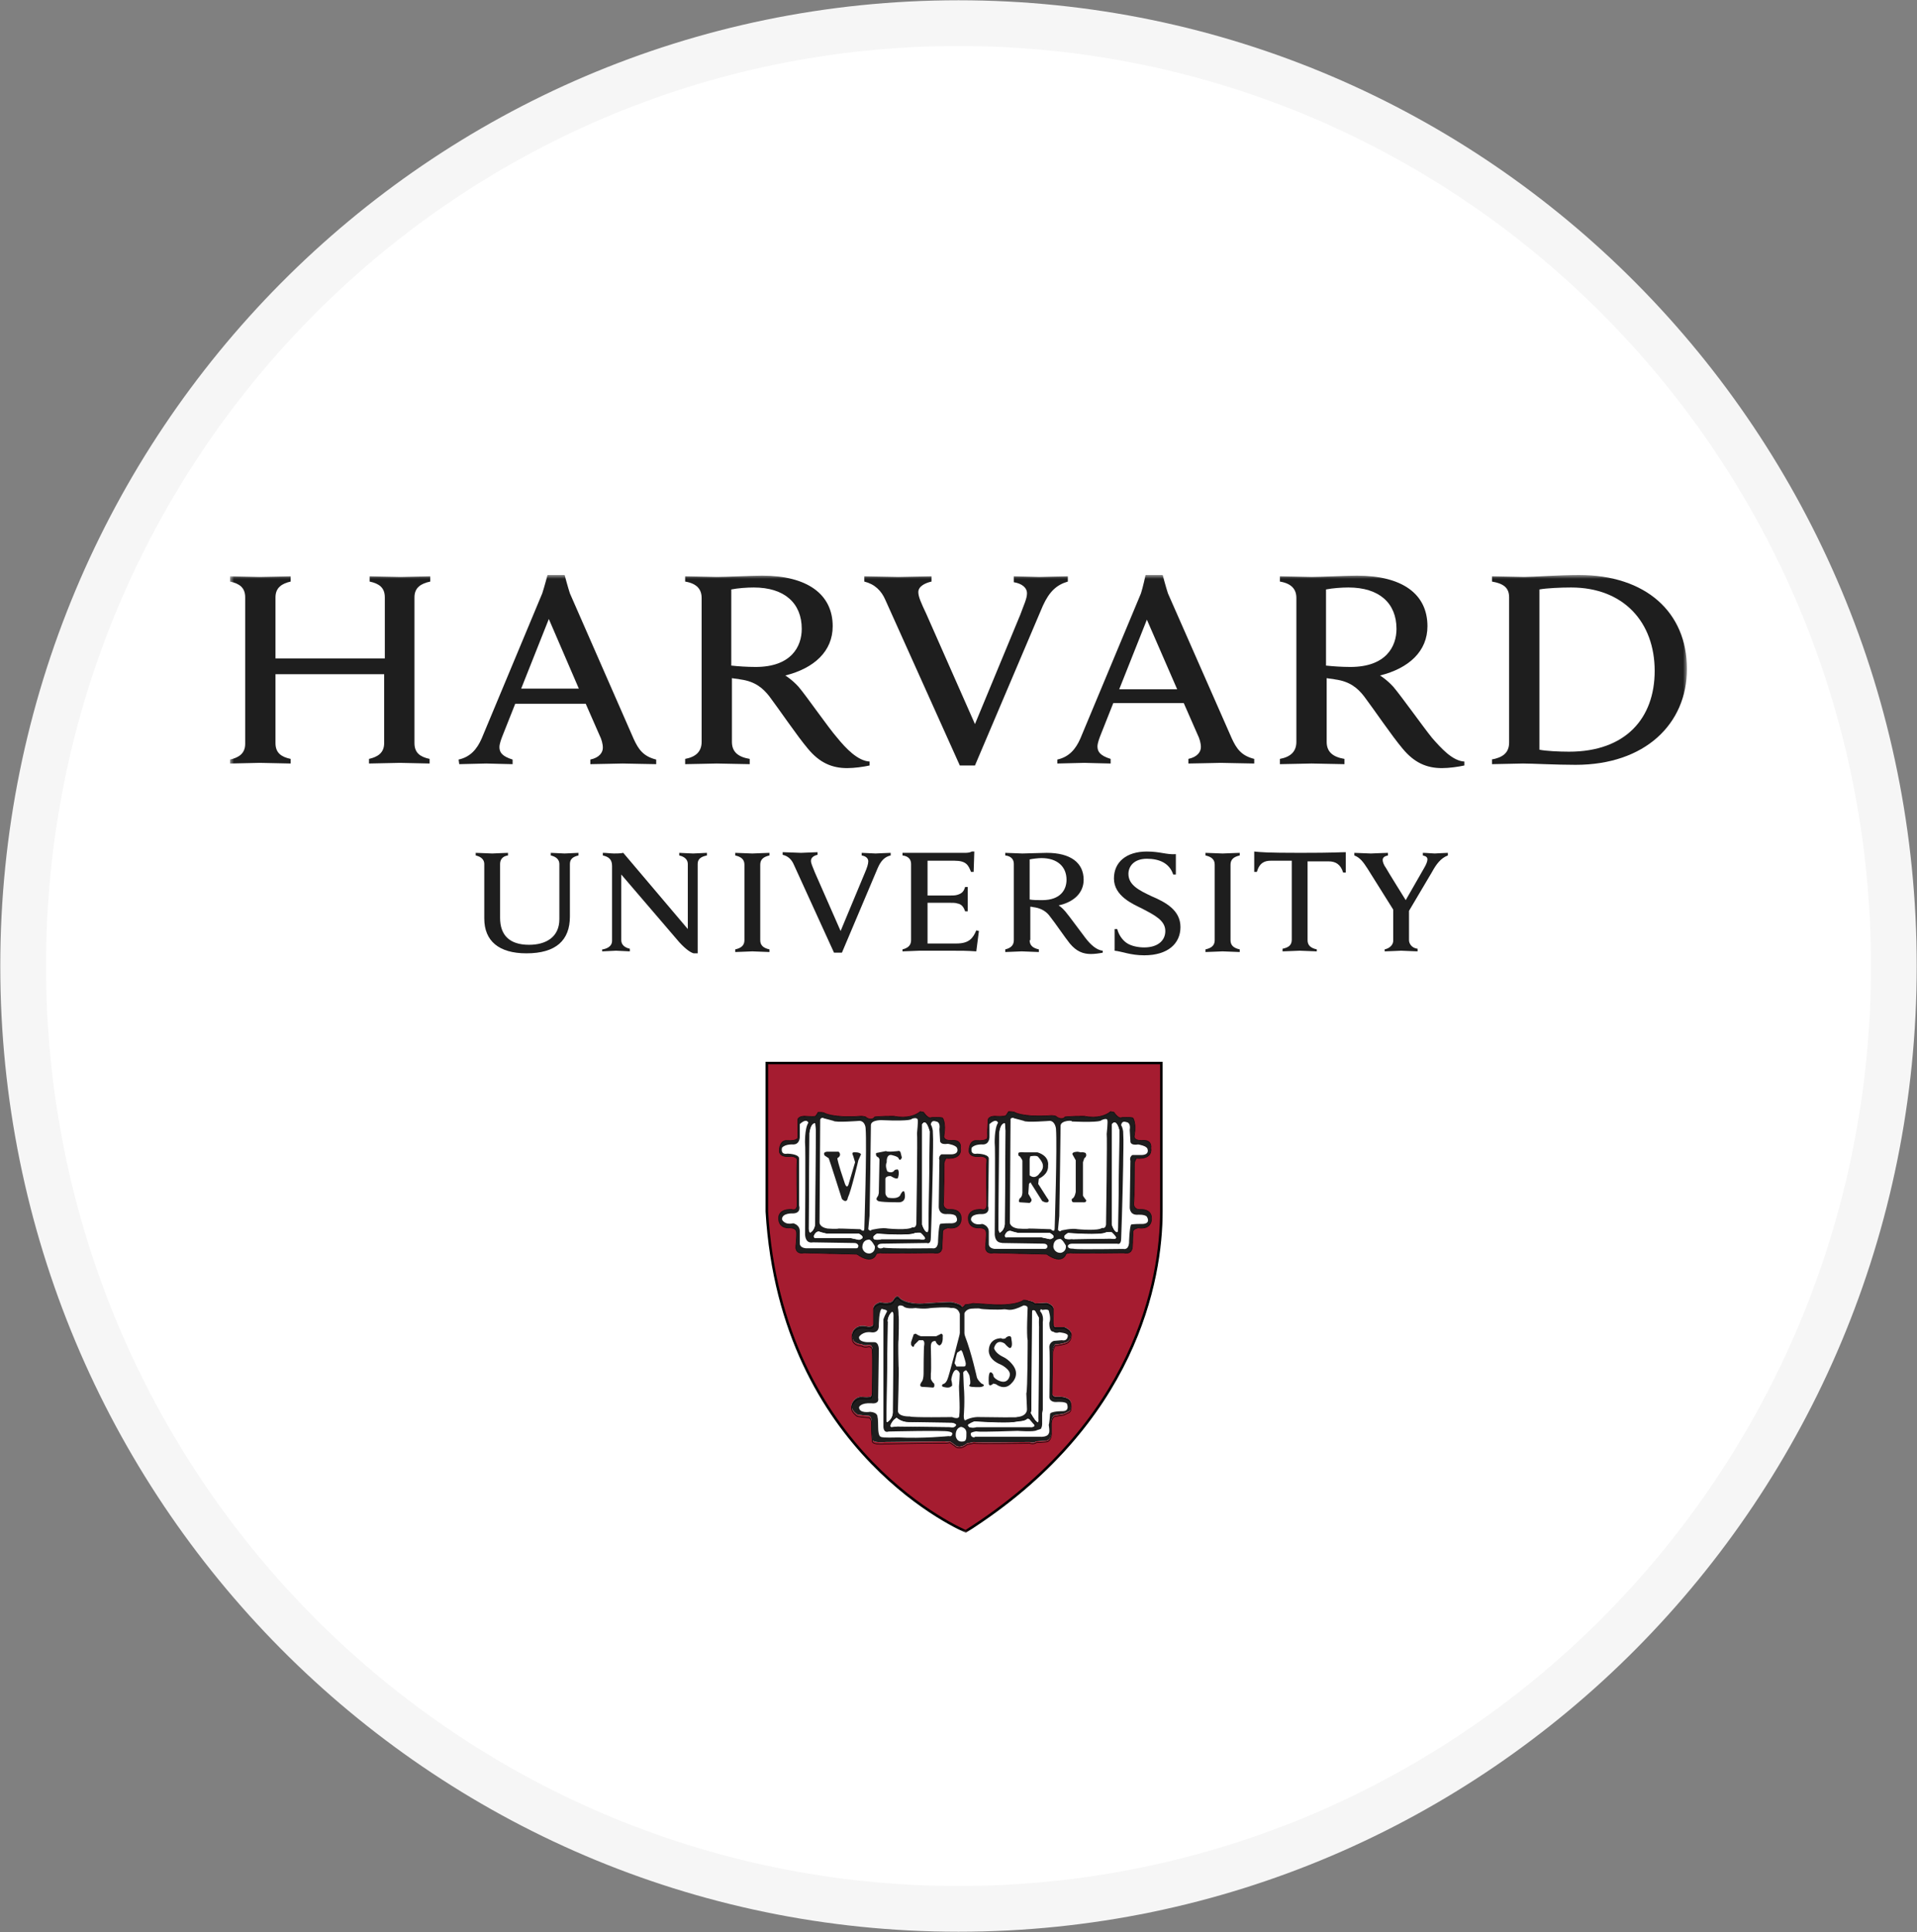 <?xml version="1.0" encoding="UTF-8"?> <svg xmlns="http://www.w3.org/2000/svg" width="250" height="252" viewBox="0 0 250 252" fill="none"><rect x="0" y="0" width="250" height="252" fill="#808080" stroke="none"/><path d="M125 248.982C192.392 248.982 246.982 193.897 246.982 126C246.982 58.103 192.392 3.018 125 3.018C57.608 3.018 3.018 58.103 3.018 126C3.018 193.897 57.608 248.982 125 248.982Z" fill="white" stroke="#F6F6F6" stroke-width="5.964"></path><g clip-path="url(#clip0_160_5016)"><mask id="mask0_160_5016" style="mask-type:luminance" maskUnits="userSpaceOnUse" x="30" y="75" width="190" height="125"><path d="M220 75H30V200H220V75Z" fill="white"></path></mask><g mask="url(#mask0_160_5016)"><path d="M63.156 112.697C63.156 112.183 62.812 111.755 62.039 111.583V111.241C62.468 111.241 63.843 111.326 64.186 111.326C64.53 111.326 65.818 111.241 66.248 111.241V111.583C65.561 111.669 65.217 112.097 65.217 112.697V119.722C65.217 121.95 66.42 123.235 68.997 123.235C71.23 123.235 72.948 122.207 72.948 119.894V112.697C72.948 112.183 72.604 111.755 71.831 111.583V111.241C72.175 111.241 73.291 111.326 73.635 111.326C73.978 111.326 75.181 111.241 75.439 111.241V111.583C74.666 111.755 74.322 112.097 74.322 112.697V119.551C74.322 122.635 72.518 124.349 68.653 124.349C65.045 124.349 63.156 122.721 63.156 119.808V112.697Z" fill="#1E1E1E"></path></g><mask id="mask1_160_5016" style="mask-type:luminance" maskUnits="userSpaceOnUse" x="30" y="75" width="190" height="125"><path d="M220 75H30V200H220V75Z" fill="white"></path></mask><g mask="url(#mask1_160_5016)"><path d="M78.617 123.835C79.476 123.663 79.82 123.235 79.82 122.721V112.954C79.82 112.097 79.39 111.755 78.617 111.583V111.241C79.047 111.241 79.734 111.326 80.077 111.326C80.421 111.326 80.936 111.326 81.28 111.241L89.698 121.179V112.697C89.698 112.183 89.354 111.755 88.581 111.583V111.241C88.925 111.241 89.955 111.326 90.385 111.326C90.728 111.326 91.931 111.241 92.189 111.241V111.583C91.33 111.755 90.986 112.097 90.986 112.697V124.349H90.471C90.127 124.263 89.526 123.921 88.581 122.892L81.022 114.068V122.635C81.022 123.149 81.366 123.578 82.139 123.749V124.092C81.795 124.092 80.764 124.006 80.335 124.006C79.992 124.006 78.875 124.092 78.531 124.092V123.835H78.617Z" fill="#1E1E1E"></path></g><mask id="mask2_160_5016" style="mask-type:luminance" maskUnits="userSpaceOnUse" x="30" y="75" width="190" height="125"><path d="M220 75H30V200H220V75Z" fill="white"></path></mask><g mask="url(#mask2_160_5016)"><path d="M145.357 121.179H145.701C145.873 121.864 146.302 122.55 146.903 122.978C147.505 123.406 148.45 123.578 149.223 123.578C150.941 123.578 151.971 122.721 151.971 121.436C151.971 120.065 150.597 119.38 148.965 118.523C147.762 117.923 145.271 116.895 145.271 114.582C145.271 112.44 146.903 111.069 149.566 111.069C151.284 111.069 152.143 111.498 153.346 111.412V114.068H153.002C152.487 112.526 151.112 112.012 149.566 112.012C147.848 112.012 147.161 113.04 147.161 113.982C147.161 115.439 148.535 116.124 150.168 116.895C151.971 117.666 153.947 118.694 153.947 120.922C153.947 123.064 152.315 124.606 149.223 124.606C147.419 124.606 146.302 124.092 145.357 124.006V121.179Z" fill="#1E1E1E"></path></g><mask id="mask3_160_5016" style="mask-type:luminance" maskUnits="userSpaceOnUse" x="30" y="75" width="190" height="125"><path d="M220 75H30V200H220V75Z" fill="white"></path></mask><g mask="url(#mask3_160_5016)"><path d="M181.777 118.78L178.341 113.297C177.74 112.354 177.31 111.84 176.623 111.583V111.241C177.053 111.241 178.341 111.326 178.77 111.326C179.114 111.326 180.488 111.241 181.004 111.241V111.583C180.574 111.669 180.317 111.84 180.317 112.183C180.317 112.44 180.488 112.868 180.746 113.211C180.918 113.554 183.323 117.409 183.323 117.409L185.728 113.211C185.986 112.783 186.157 112.354 186.157 112.097C186.157 111.84 185.986 111.669 185.556 111.583V111.241C185.986 111.241 186.845 111.326 187.102 111.326C187.36 111.326 188.391 111.241 188.82 111.241V111.583C187.875 111.926 187.274 112.783 186.759 113.725L183.666 118.951M183.752 118.266V122.635C183.752 123.064 184.096 123.663 184.869 123.749V124.092C184.44 124.092 183.065 124.006 182.722 124.006C182.378 124.006 181.09 124.092 180.574 124.092V123.835C181.347 123.663 181.691 123.149 181.691 122.721V118.523" fill="#1E1E1E"></path></g><mask id="mask4_160_5016" style="mask-type:luminance" maskUnits="userSpaceOnUse" x="30" y="75" width="190" height="125"><path d="M220 75H30V200H220V75Z" fill="white"></path></mask><g mask="url(#mask4_160_5016)"><path d="M117.699 111.241H125.773C126.031 111.241 126.461 111.241 126.718 111.069H127.062L126.976 113.725H126.632C126.289 112.868 126.031 112.269 124.485 112.269H120.963V116.809H123.712C124.141 116.809 124.571 116.809 124.829 116.724C125.43 116.552 125.687 116.295 125.859 115.696H126.203C126.203 116.124 126.203 116.981 126.203 117.238C126.203 117.495 126.203 118.437 126.203 118.866H125.859C125.687 118.352 125.43 117.923 124.829 117.838C124.657 117.752 124.141 117.752 123.712 117.752H120.963V123.064H124.743C126.375 123.064 126.89 122.378 127.319 121.35L127.663 121.436L127.319 124.092C126.117 124.006 125.344 124.006 123.97 124.006H119.932C119.503 124.006 118.129 124.092 117.699 124.092V123.835C118.386 123.663 118.816 123.321 118.816 122.635V112.697C118.816 112.097 118.472 111.669 117.699 111.583V111.241Z" fill="#1E1E1E"></path></g><mask id="mask5_160_5016" style="mask-type:luminance" maskUnits="userSpaceOnUse" x="30" y="75" width="190" height="125"><path d="M220 75H30V200H220V75Z" fill="white"></path></mask><g mask="url(#mask5_160_5016)"><path d="M97.083 112.783C97.083 112.097 96.654 111.755 95.881 111.583V111.241C96.31 111.241 97.685 111.326 98.114 111.326C98.458 111.326 99.918 111.241 100.347 111.241V111.583C99.574 111.755 99.145 112.097 99.145 112.783V122.635C99.145 123.321 99.574 123.663 100.347 123.835V124.178C99.918 124.178 98.544 124.092 98.114 124.092C97.771 124.092 96.31 124.178 95.881 124.178V123.835C96.654 123.663 97.083 123.321 97.083 122.635V112.783Z" fill="#1E1E1E"></path></g><mask id="mask6_160_5016" style="mask-type:luminance" maskUnits="userSpaceOnUse" x="30" y="75" width="190" height="125"><path d="M220 75H30V200H220V75Z" fill="white"></path></mask><g mask="url(#mask6_160_5016)"><path d="M158.413 112.783C158.413 112.097 157.984 111.755 157.211 111.583V111.241C157.64 111.241 159.015 111.326 159.444 111.326C159.788 111.326 161.248 111.241 161.677 111.241V111.583C160.904 111.755 160.475 112.097 160.475 112.783V122.635C160.475 123.321 160.904 123.663 161.677 123.835V124.178C161.248 124.178 159.874 124.092 159.444 124.092C159.101 124.092 157.64 124.178 157.211 124.178V123.835C157.984 123.663 158.413 123.321 158.413 122.635V112.783Z" fill="#1E1E1E"></path></g><mask id="mask7_160_5016" style="mask-type:luminance" maskUnits="userSpaceOnUse" x="30" y="75" width="190" height="125"><path d="M220 75H30V200H220V75Z" fill="white"></path></mask><g mask="url(#mask7_160_5016)"><path d="M169.579 111.241C165.113 111.241 164.425 111.155 163.566 111.069V113.725H163.91C164.254 112.526 164.941 112.269 165.714 112.269H168.462V122.55C168.462 123.235 168.119 123.578 167.26 123.749V124.092C167.689 124.092 169.15 124.006 169.493 124.006C169.923 124.006 171.297 124.092 171.726 124.092V123.835C170.953 123.663 170.524 123.321 170.524 122.635V112.354H173.273C174.132 112.354 174.819 112.697 175.162 113.811H175.506V111.155C174.733 111.155 174.046 111.241 169.579 111.241Z" fill="#1E1E1E"></path></g><mask id="mask8_160_5016" style="mask-type:luminance" maskUnits="userSpaceOnUse" x="30" y="75" width="190" height="125"><path d="M220 75H30V200H220V75Z" fill="white"></path></mask><g mask="url(#mask8_160_5016)"><path d="M134.278 122.635C134.278 123.321 134.707 123.663 135.48 123.835V124.178C135.051 124.178 133.591 124.092 133.247 124.092C132.903 124.092 131.529 124.178 131.1 124.178V123.835C131.787 123.663 132.216 123.321 132.216 122.635V112.697C132.216 112.097 131.873 111.669 131.1 111.583V111.241C131.529 111.241 132.903 111.326 133.333 111.326C133.934 111.326 135.738 111.241 136.511 111.241C139.603 111.241 141.321 112.526 141.321 114.753C141.321 116.467 140.033 117.666 138.057 118.095C138.057 118.095 138.487 118.352 138.916 118.866C139.431 119.465 140.978 121.607 141.579 122.378C142.18 123.149 142.953 123.921 143.812 124.006V124.263C143.383 124.349 142.781 124.435 142.266 124.435C141.235 124.435 140.376 124.092 139.517 123.064C138.83 122.207 137.628 120.408 136.94 119.551C136.511 118.951 135.91 118.523 134.965 118.352C134.793 118.352 134.621 118.266 134.364 118.266V122.635H134.278ZM134.278 117.324C134.707 117.409 135.308 117.409 135.91 117.409C138.315 117.409 139.088 116.038 139.088 114.753C139.088 113.04 137.885 111.926 135.824 111.926C135.394 111.926 134.707 112.012 134.278 112.097V117.324Z" fill="#1E1E1E"></path></g><mask id="mask9_160_5016" style="mask-type:luminance" maskUnits="userSpaceOnUse" x="30" y="75" width="190" height="125"><path d="M220 75H30V200H220V75Z" fill="white"></path></mask><g mask="url(#mask9_160_5016)"><path d="M103.527 112.783C103.269 112.183 102.839 111.669 102.066 111.498V111.155C102.496 111.155 104.128 111.241 104.471 111.241C104.815 111.241 106.189 111.155 106.619 111.155V111.498C106.189 111.583 105.76 111.84 105.76 112.269C105.76 112.611 105.932 112.954 106.275 113.811L109.625 121.436L112.803 113.811C113.061 113.211 113.233 112.697 113.233 112.354C113.233 111.926 112.889 111.669 112.374 111.583V111.241C112.803 111.241 113.834 111.326 114.178 111.326C114.435 111.326 115.724 111.241 116.153 111.241V111.583C115.38 111.755 114.865 112.269 114.435 113.297L109.797 124.263H108.766L103.527 112.783Z" fill="#1E1E1E"></path></g><mask id="mask10_160_5016" style="mask-type:luminance" maskUnits="userSpaceOnUse" x="30" y="75" width="190" height="125"><path d="M220 75H30V200H220V75Z" fill="white"></path></mask><g mask="url(#mask10_160_5016)"><path d="M115.465 78.256C114.95 77.056 114.091 76.199 112.717 75.857V75.171C113.576 75.171 116.496 75.257 117.183 75.257C117.785 75.257 120.619 75.171 121.478 75.171V75.857C120.705 76.028 119.76 76.456 119.76 77.228C119.76 77.827 120.104 78.598 120.791 80.055L127.147 94.448L133.074 80.14C133.503 78.941 133.933 78.084 133.933 77.399C133.933 76.628 133.246 76.114 132.215 75.942V75.171C132.988 75.171 134.964 75.257 135.565 75.257C136.08 75.257 138.399 75.171 139.258 75.171V75.857C137.798 76.285 136.853 77.142 135.994 79.027L127.147 99.846H125.172L115.465 78.256Z" fill="#1E1E1E"></path></g><mask id="mask11_160_5016" style="mask-type:luminance" maskUnits="userSpaceOnUse" x="30" y="75" width="190" height="125"><path d="M220 75H30V200H220V75Z" fill="white"></path></mask><g mask="url(#mask11_160_5016)"><path d="M30 99.075C31.117 98.818 31.976 98.303 31.976 97.018V77.913C31.976 76.628 31.203 76.114 30 75.857V75.171C30.601 75.171 33.178 75.257 33.865 75.257C34.638 75.257 37.301 75.171 37.902 75.171V75.857C36.786 76.114 35.927 76.628 35.927 77.913V85.881H50.185V77.913C50.185 76.628 49.412 76.114 48.21 75.857V75.171C48.811 75.171 51.474 75.257 52.247 75.257C52.848 75.257 55.511 75.171 56.112 75.171V75.857C54.91 76.114 54.051 76.628 54.051 77.913V96.933C54.051 98.218 54.824 98.732 56.026 98.989V99.589C55.425 99.589 52.762 99.503 52.161 99.503C51.474 99.503 48.725 99.589 48.124 99.589V98.989C49.24 98.732 50.099 98.218 50.099 96.933V87.937H35.927V96.933C35.927 98.218 36.7 98.732 37.902 98.989V99.589C37.301 99.589 34.552 99.503 33.865 99.503C33.264 99.503 30.601 99.589 30 99.589V99.075Z" fill="#1E1E1E"></path></g><mask id="mask12_160_5016" style="mask-type:luminance" maskUnits="userSpaceOnUse" x="30" y="75" width="190" height="125"><path d="M220 75H30V200H220V75Z" fill="white"></path></mask><g mask="url(#mask12_160_5016)"><path d="M194.488 99.075C195.948 98.818 196.807 98.218 196.807 96.847V77.913C196.807 76.628 196.034 76.114 194.574 75.857V75.171C195.433 75.171 198.096 75.257 198.783 75.257C199.986 75.257 203.335 75 205.912 75C214.674 75 219.999 79.883 219.999 87.251C219.999 94.448 214.502 99.76 205.483 99.76C202.906 99.76 199.814 99.589 198.611 99.589C197.838 99.589 195.347 99.674 194.574 99.674V99.075H194.488ZM200.759 97.79C201.618 97.961 203.335 98.047 204.624 98.047C212.011 98.047 215.79 93.677 215.79 87.509C215.79 81.169 211.753 76.628 204.882 76.628C203.507 76.628 201.703 76.713 200.759 76.885V97.79Z" fill="#1E1E1E"></path></g><mask id="mask13_160_5016" style="mask-type:luminance" maskUnits="userSpaceOnUse" x="30" y="75" width="190" height="125"><path d="M220 75H30V200H220V75Z" fill="white"></path></mask><g mask="url(#mask13_160_5016)"><path d="M95.452 96.761C95.452 98.047 96.225 98.732 97.771 98.989V99.674C96.912 99.674 94.249 99.589 93.477 99.589C92.789 99.589 90.213 99.674 89.353 99.674V98.989C90.728 98.732 91.501 98.047 91.501 96.761V77.999C91.501 76.885 90.9 76.114 89.353 75.857V75.171C90.213 75.171 92.789 75.257 93.477 75.257C94.679 75.257 98.115 75.086 99.403 75.086C105.244 75.086 108.594 77.485 108.594 81.683C108.594 84.938 106.189 87.166 102.41 88.108C102.41 88.108 103.269 88.622 104.127 89.565C105.158 90.764 107.993 94.877 109.195 96.247C110.312 97.618 111.858 99.246 113.404 99.332V99.846C112.631 100.017 111.429 100.189 110.484 100.189C108.508 100.189 106.876 99.503 105.33 97.618C103.956 95.99 101.637 92.563 100.348 90.85C99.489 89.736 98.458 88.879 96.569 88.622C96.225 88.537 95.882 88.537 95.452 88.451V96.761ZM95.452 86.823C96.225 86.909 97.428 86.995 98.544 86.995C103.183 86.995 104.557 84.339 104.557 82.025C104.557 78.684 102.324 76.628 98.287 76.628C97.428 76.628 96.225 76.713 95.366 76.885V86.823H95.452Z" fill="#1E1E1E"></path></g><mask id="mask14_160_5016" style="mask-type:luminance" maskUnits="userSpaceOnUse" x="30" y="75" width="190" height="125"><path d="M220 75H30V200H220V75Z" fill="white"></path></mask><g mask="url(#mask14_160_5016)"><path d="M173.015 96.761C173.015 98.047 173.788 98.732 175.334 98.989V99.674C174.475 99.674 171.812 99.589 171.039 99.589C170.352 99.589 167.775 99.674 166.916 99.674V98.989C168.29 98.732 169.063 98.047 169.063 96.761V77.999C169.063 76.885 168.462 76.114 166.916 75.857V75.171C167.775 75.171 170.352 75.257 171.039 75.257C172.242 75.257 175.677 75.086 176.966 75.086C182.893 75.086 186.157 77.485 186.157 81.683C186.157 84.938 183.751 87.166 179.972 88.108C179.972 88.108 180.831 88.622 181.69 89.565C182.721 90.764 185.641 94.877 186.758 96.247C187.96 97.618 189.421 99.246 190.967 99.332V99.846C190.194 100.017 188.991 100.189 188.046 100.189C186.071 100.189 184.439 99.503 182.893 97.618C181.518 95.99 179.199 92.563 177.911 90.85C177.052 89.736 176.021 88.879 174.131 88.622C173.788 88.537 173.444 88.537 173.015 88.451V96.761ZM173.015 86.823C173.788 86.909 174.99 86.995 176.107 86.995C180.745 86.995 182.119 84.339 182.119 82.025C182.119 78.684 179.886 76.628 175.849 76.628C174.99 76.628 173.788 76.713 172.929 76.885V86.823H173.015Z" fill="#1E1E1E"></path></g><mask id="mask15_160_5016" style="mask-type:luminance" maskUnits="userSpaceOnUse" x="30" y="75" width="190" height="125"><path d="M220 75H30V200H220V75Z" fill="white"></path></mask><g mask="url(#mask15_160_5016)"><path d="M59.807 99.075C61.353 98.732 62.212 97.704 62.813 96.333L70.715 77.399C70.973 76.628 71.403 75 71.403 75H73.636C73.636 75 74.065 76.628 74.323 77.399L82.655 96.419C83.256 97.704 83.857 98.646 85.575 99.075V99.674C84.63 99.674 81.882 99.589 81.195 99.589C80.593 99.589 77.845 99.674 76.986 99.674V99.075C78.188 98.818 78.618 98.132 78.618 97.533C78.618 97.019 78.446 96.419 78.188 95.905L76.384 91.792H67.194L65.562 95.905C65.39 96.333 65.132 97.019 65.132 97.447C65.132 98.132 65.476 98.646 66.85 99.075V99.674C66.077 99.674 63.93 99.589 63.414 99.589L59.892 99.674L59.807 99.075ZM75.525 89.907L71.574 80.74L67.967 89.822H75.525V89.907Z" fill="#1E1E1E"></path></g><mask id="mask16_160_5016" style="mask-type:luminance" maskUnits="userSpaceOnUse" x="30" y="75" width="190" height="125"><path d="M220 75H30V200H220V75Z" fill="white"></path></mask><g mask="url(#mask16_160_5016)"><path d="M137.885 99.075C139.431 98.732 140.29 97.704 140.891 96.333L148.793 77.399C149.051 76.628 149.395 75 149.395 75H151.628C151.628 75 152.057 76.628 152.315 77.399L160.647 96.333C161.248 97.618 161.85 98.561 163.567 98.989V99.589C162.708 99.589 159.874 99.503 159.187 99.503C158.585 99.503 155.923 99.589 154.978 99.589V98.989C156.18 98.732 156.61 98.047 156.61 97.447C156.61 96.933 156.438 96.333 156.18 95.819L154.377 91.707H145.186L143.554 95.819C143.382 96.247 143.124 96.933 143.124 97.361C143.124 98.047 143.468 98.561 144.842 98.989V99.589C144.069 99.589 141.922 99.503 141.406 99.503L137.885 99.589V99.075ZM153.518 89.907L149.567 80.826L145.959 89.907H153.518Z" fill="#1E1E1E"></path></g><mask id="mask17_160_5016" style="mask-type:luminance" maskUnits="userSpaceOnUse" x="30" y="75" width="190" height="125"><path d="M220 75H30V200H220V75Z" fill="white"></path></mask><g mask="url(#mask17_160_5016)"><path d="M100.09 138.742H151.541V158.105C151.541 167.015 148.191 185.778 126.03 199.829C126.03 199.829 101.98 189.805 100.09 158.105V138.742Z" fill="#A51C30"></path></g><mask id="mask18_160_5016" style="mask-type:luminance" maskUnits="userSpaceOnUse" x="30" y="75" width="190" height="125"><path d="M220 75H30V200H220V75Z" fill="white"></path></mask><g mask="url(#mask18_160_5016)"><path d="M100.004 138.657H151.455V158.019C151.455 166.929 148.105 185.692 125.944 199.743C125.944 199.743 101.894 189.719 100.004 158.019V138.657Z" stroke="black" stroke-width="0.332"></path></g><mask id="mask19_160_5016" style="mask-type:luminance" maskUnits="userSpaceOnUse" x="30" y="75" width="190" height="125"><path d="M220 75H30V200H220V75Z" fill="white"></path></mask><g mask="url(#mask19_160_5016)"><path d="M139.001 163.588C139.001 163.588 138.571 165.045 136.51 163.588L129.552 163.417C129.552 163.417 128.608 163.674 128.522 162.731C128.522 162.731 128.693 160.846 128.608 160.675C128.608 160.675 128.608 160.161 127.749 160.161C127.749 160.161 126.374 160.332 126.288 159.047C126.288 159.047 126.031 157.677 128.006 157.762C128.006 157.762 128.608 158.019 128.693 157.248C128.693 157.248 128.608 151.851 128.693 151.422C128.693 151.422 128.865 150.908 127.92 150.822C127.92 150.822 126.546 151.08 126.374 150.223C126.374 150.223 126.288 148.852 127.233 148.766C127.233 148.766 128.35 148.852 128.608 148.595C128.608 148.595 128.865 148.766 128.779 147.738L128.865 146.025C128.865 146.025 128.951 145.596 129.724 145.596C129.724 145.596 131.013 145.682 131.184 145.511C131.184 145.511 131.442 145.168 131.528 144.997C131.528 144.997 132.215 144.997 132.301 145.082C132.301 145.082 133.332 145.768 137.111 145.511C137.111 145.511 137.712 145.511 137.798 145.682C137.798 145.682 138.485 146.196 138.915 145.682C138.915 145.682 139.516 145.596 141.406 145.596C141.406 145.596 143.467 146.11 144.842 144.997L145.271 145.082C145.271 145.082 145.872 146.025 146.302 145.768C146.302 145.768 147.59 145.682 147.762 145.853C147.762 145.853 148.192 146.453 147.934 148.081C147.934 148.081 147.676 148.766 148.879 148.766C148.879 148.766 150.253 148.509 150.081 149.794C150.081 149.794 150.425 151.251 148.192 151.08C148.192 151.08 147.934 151.508 147.934 151.765C147.934 151.765 147.934 156.477 147.848 157.077C147.848 157.077 147.848 157.848 148.793 157.762C148.793 157.762 150.167 157.677 150.167 158.876C150.167 158.876 150.339 160.418 148.449 160.161C148.449 160.161 147.848 160.247 147.762 160.589L147.676 162.646C147.676 162.646 147.676 163.674 146.56 163.417C146.388 163.417 140.032 163.502 139.516 163.417C139.344 163.502 139.087 163.417 139.001 163.588Z" fill="white"></path></g><mask id="mask20_160_5016" style="mask-type:luminance" maskUnits="userSpaceOnUse" x="30" y="75" width="190" height="125"><path d="M220 75H30V200H220V75Z" fill="white"></path></mask><g mask="url(#mask20_160_5016)"><path d="M125.516 170.528C125.516 170.528 125.773 170.442 125.859 170.185C125.859 170.185 126.718 170.099 126.89 170.014L129.639 170.185C129.639 170.185 132.387 170.356 133.504 169.585C133.504 169.585 133.933 169.585 134.191 169.671C134.191 169.671 134.792 169.757 134.964 170.014L136.51 169.928C136.51 169.928 137.455 170.185 137.369 170.785V171.556C137.369 171.556 137.197 173.012 137.627 173.098H138.829C138.829 173.098 139.86 173.526 139.688 174.126C139.688 174.126 139.688 174.983 138.829 175.154C138.829 175.154 137.971 175.411 137.627 175.325C137.627 175.325 137.369 175.668 137.283 176.182L137.197 181.665C137.197 181.665 137.112 182.265 137.971 182.179C137.971 182.179 139.259 182.094 139.603 182.779C139.603 182.779 139.946 183.979 139.259 184.15L138.744 184.407L137.627 184.578C137.627 184.578 137.197 184.578 137.112 185.435V186.892C137.112 186.892 137.112 187.92 136.339 187.92L135.136 188.005C135.136 188.005 134.878 188.262 134.277 188.091C134.277 188.091 127.234 188.177 126.976 188.091L126.117 188.262C126.117 188.262 125.172 189.119 124.485 188.434L123.884 188.005C123.884 188.005 123.454 188.091 123.282 188.005C123.111 188.005 115.466 188.091 115.466 188.091C115.466 188.091 113.834 188.262 113.748 187.748C113.748 187.748 113.576 185.606 113.662 185.349C113.662 185.349 113.662 184.75 113.319 184.664C113.319 184.664 111.687 184.578 111.687 184.407C111.687 184.407 110.828 183.807 111.085 183.122C111.085 183.122 111.343 182.265 112.288 182.179C112.288 182.179 113.662 182.351 113.662 182.008C113.662 182.008 113.748 181.751 113.748 181.323C113.748 181.323 113.834 176.354 113.748 176.011C113.748 176.011 113.834 175.411 113.319 175.411C113.319 175.411 112.717 175.582 112.374 175.325C112.374 175.325 111.343 175.325 111.171 174.554C111.171 174.554 110.999 174.04 111.257 173.612C111.257 173.612 111.687 172.669 113.061 173.012C113.061 173.012 113.834 173.184 113.92 172.669V170.699C113.92 170.699 113.748 170.185 114.779 169.842C114.779 169.842 116.067 170.185 116.497 169.585C116.497 169.585 116.926 168.643 117.356 169.328C117.356 169.328 118.129 170.099 120.276 170.014C120.276 170.014 124.055 169.757 124.141 169.842C124.141 169.842 125.086 170.014 125.344 170.271L125.516 170.528Z" fill="white"></path></g><mask id="mask21_160_5016" style="mask-type:luminance" maskUnits="userSpaceOnUse" x="30" y="75" width="190" height="125"><path d="M220 75H30V200H220V75Z" fill="white"></path></mask><g mask="url(#mask21_160_5016)"><path d="M114.263 163.588C114.263 163.588 113.833 165.045 111.772 163.588L104.814 163.417C104.814 163.417 103.869 163.674 103.783 162.731C103.783 162.731 103.955 160.846 103.869 160.675C103.869 160.675 103.869 160.161 103.01 160.161C103.01 160.161 101.636 160.332 101.55 159.047C101.55 159.047 101.292 157.677 103.268 157.762C103.268 157.762 103.869 158.019 103.955 157.248C103.955 157.248 103.869 151.851 103.955 151.422C103.955 151.422 104.127 150.908 103.182 150.822C103.182 150.822 101.808 151.08 101.636 150.223C101.636 150.223 101.55 148.852 102.495 148.766C102.495 148.766 103.612 148.852 103.869 148.595C103.869 148.595 104.127 148.766 104.041 147.738V146.025C104.041 146.025 104.127 145.596 104.9 145.596C104.9 145.596 106.188 145.682 106.36 145.596C106.36 145.596 106.618 145.254 106.704 145.082C106.704 145.082 107.391 145.082 107.477 145.168C107.477 145.168 108.508 145.853 112.287 145.596C112.287 145.596 112.888 145.596 112.974 145.768C112.974 145.768 113.661 146.282 114.091 145.682C114.091 145.682 114.692 145.596 116.582 145.596C116.582 145.596 118.643 146.11 120.018 144.997L120.447 145.082C120.447 145.082 121.048 146.025 121.478 145.768C121.478 145.768 122.766 145.682 122.938 145.853C122.938 145.853 123.367 146.453 123.11 148.081C123.11 148.081 122.852 148.766 124.055 148.766C124.055 148.766 125.429 148.509 125.257 149.794C125.257 149.794 125.601 151.251 123.367 151.08C123.367 151.08 123.11 151.508 123.11 151.765C123.11 151.765 123.11 156.477 123.024 157.077C123.024 157.077 123.024 157.848 123.969 157.762C123.969 157.762 125.343 157.677 125.343 158.876C125.343 158.876 125.515 160.418 123.625 160.161C123.625 160.161 123.024 160.247 122.938 160.589L122.852 162.646C122.852 162.646 122.938 163.674 121.735 163.417C121.564 163.417 115.207 163.502 114.692 163.417C114.606 163.502 114.348 163.417 114.263 163.588Z" fill="white"></path></g><mask id="mask22_160_5016" style="mask-type:luminance" maskUnits="userSpaceOnUse" x="30" y="75" width="190" height="125"><path d="M220 75H30V200H220V75Z" fill="white"></path></mask><g mask="url(#mask22_160_5016)"><path d="M139.001 163.588C139.001 163.588 138.571 165.045 136.51 163.588L129.552 163.417C129.552 163.417 128.608 163.674 128.522 162.731C128.522 162.731 128.693 160.846 128.608 160.675C128.608 160.675 128.608 160.161 127.749 160.161C127.749 160.161 126.374 160.332 126.288 159.047C126.288 159.047 126.031 157.677 128.006 157.762C128.006 157.762 128.608 158.019 128.693 157.248C128.693 157.248 128.608 151.851 128.693 151.422C128.693 151.422 128.865 150.908 127.92 150.822C127.92 150.822 126.546 151.08 126.374 150.223C126.374 150.223 126.288 148.852 127.233 148.766C127.233 148.766 128.35 148.852 128.608 148.595C128.608 148.595 128.865 148.766 128.779 147.738L128.865 146.025C128.865 146.025 128.951 145.596 129.724 145.596C129.724 145.596 131.013 145.682 131.184 145.511C131.184 145.511 131.442 145.168 131.528 144.997C131.528 144.997 132.215 144.997 132.301 145.082C132.301 145.082 133.332 145.768 137.111 145.511C137.111 145.511 137.712 145.511 137.798 145.682C137.798 145.682 138.485 146.196 138.915 145.682C138.915 145.682 139.516 145.596 141.406 145.596C141.406 145.596 143.467 146.11 144.842 144.997L145.271 145.082C145.271 145.082 145.872 146.025 146.302 145.768C146.302 145.768 147.59 145.682 147.762 145.853C147.762 145.853 148.192 146.453 147.934 148.081C147.934 148.081 147.676 148.766 148.879 148.766C148.879 148.766 150.253 148.509 150.081 149.794C150.081 149.794 150.425 151.251 148.192 151.08C148.192 151.08 147.934 151.508 147.934 151.765C147.934 151.765 147.934 156.477 147.848 157.077C147.848 157.077 147.848 157.848 148.793 157.762C148.793 157.762 150.167 157.677 150.167 158.876C150.167 158.876 150.339 160.418 148.449 160.161C148.449 160.161 147.848 160.247 147.762 160.589L147.676 162.646C147.676 162.646 147.676 163.674 146.56 163.417C146.388 163.417 140.032 163.502 139.516 163.417C139.344 163.502 139.087 163.417 139.001 163.588Z" fill="#1E1E1E"></path></g><mask id="mask23_160_5016" style="mask-type:luminance" maskUnits="userSpaceOnUse" x="30" y="75" width="190" height="125"><path d="M220 75H30V200H220V75Z" fill="white"></path></mask><g mask="url(#mask23_160_5016)"><path d="M139.001 163.588C139.001 163.588 138.571 165.045 136.51 163.588L129.552 163.417C129.552 163.417 128.608 163.674 128.522 162.731C128.522 162.731 128.693 160.846 128.608 160.675C128.608 160.675 128.608 160.161 127.749 160.161C127.749 160.161 126.374 160.332 126.288 159.047C126.288 159.047 126.031 157.677 128.006 157.762C128.006 157.762 128.608 158.019 128.693 157.248C128.693 157.248 128.608 151.851 128.693 151.422C128.693 151.422 128.865 150.908 127.92 150.822C127.92 150.822 126.546 151.08 126.374 150.223C126.374 150.223 126.288 148.852 127.233 148.766C127.233 148.766 128.35 148.852 128.608 148.595C128.608 148.595 128.865 148.766 128.779 147.738L128.865 146.025C128.865 146.025 128.951 145.596 129.724 145.596C129.724 145.596 131.013 145.682 131.184 145.511C131.184 145.511 131.442 145.168 131.528 144.997C131.528 144.997 132.215 144.997 132.301 145.082C132.301 145.082 133.332 145.768 137.111 145.511C137.111 145.511 137.712 145.511 137.798 145.682C137.798 145.682 138.485 146.196 138.915 145.682C138.915 145.682 139.516 145.596 141.406 145.596C141.406 145.596 143.467 146.11 144.842 144.997L145.271 145.082C145.271 145.082 145.872 146.025 146.302 145.768C146.302 145.768 147.59 145.682 147.762 145.853C147.762 145.853 148.192 146.453 147.934 148.081C147.934 148.081 147.676 148.766 148.879 148.766C148.879 148.766 150.253 148.509 150.081 149.794C150.081 149.794 150.425 151.251 148.192 151.08C148.192 151.08 147.934 151.508 147.934 151.765C147.934 151.765 147.934 156.477 147.848 157.077C147.848 157.077 147.848 157.848 148.793 157.762C148.793 157.762 150.167 157.677 150.167 158.876C150.167 158.876 150.339 160.418 148.449 160.161C148.449 160.161 147.848 160.247 147.762 160.589L147.676 162.646C147.676 162.646 147.676 163.674 146.56 163.417C146.388 163.417 140.032 163.502 139.516 163.417C139.344 163.502 139.087 163.417 139.001 163.588Z" stroke="black" stroke-width="0.079"></path></g><mask id="mask24_160_5016" style="mask-type:luminance" maskUnits="userSpaceOnUse" x="30" y="75" width="190" height="125"><path d="M220 75H30V200H220V75Z" fill="white"></path></mask><g mask="url(#mask24_160_5016)"><path d="M131.099 146.453C131.099 146.453 131.185 147.31 131.185 147.481C131.185 147.652 131.099 159.476 131.099 159.476C131.099 159.476 131.185 160.418 130.412 160.846C130.412 160.846 130.24 160.932 130.154 160.332L130.24 147.91C130.24 147.91 130.326 146.367 131.099 146.453Z" fill="white"></path></g><mask id="mask25_160_5016" style="mask-type:luminance" maskUnits="userSpaceOnUse" x="30" y="75" width="190" height="125"><path d="M220 75H30V200H220V75Z" fill="white"></path></mask><g mask="url(#mask25_160_5016)"><path d="M131.099 146.453C131.099 146.453 131.185 147.31 131.185 147.481C131.185 147.652 131.099 159.476 131.099 159.476C131.099 159.476 131.185 160.418 130.412 160.846C130.412 160.846 130.24 160.932 130.154 160.332L130.24 147.91C130.24 147.91 130.326 146.367 131.099 146.453Z" stroke="black" stroke-width="0.083"></path></g><mask id="mask26_160_5016" style="mask-type:luminance" maskUnits="userSpaceOnUse" x="30" y="75" width="190" height="125"><path d="M220 75H30V200H220V75Z" fill="white"></path></mask><g mask="url(#mask26_160_5016)"><path d="M129.725 161.018C129.725 161.018 129.811 149.28 129.725 149.109C129.725 148.938 129.725 149.28 129.725 149.28C129.725 149.28 129.639 147.224 130.154 146.453C130.154 146.453 129.982 145.768 129.038 146.624V148.338C129.038 148.338 129.038 149.28 128.179 149.28C128.179 149.28 127.148 149.195 126.718 149.709C126.718 149.709 126.461 150.651 127.406 150.48C127.406 150.48 128.866 150.48 128.952 151.08L128.866 157.334C128.866 157.334 129.209 158.362 128.007 158.362C128.007 158.362 126.547 158.276 126.633 159.133C126.633 159.133 126.89 159.904 128.093 159.647C128.093 159.647 128.952 159.818 128.952 160.675V162.217C128.952 162.217 128.866 162.817 129.725 162.903H136.253C136.253 162.903 136.596 162.903 136.596 162.56C136.596 162.56 136.596 162.217 136.081 162.217L130.67 162.132C130.756 162.046 129.811 162.303 129.725 161.018Z" fill="white"></path></g><mask id="mask27_160_5016" style="mask-type:luminance" maskUnits="userSpaceOnUse" x="30" y="75" width="190" height="125"><path d="M220 75H30V200H220V75Z" fill="white"></path></mask><g mask="url(#mask27_160_5016)"><path d="M131.013 161.018C131.013 161.018 130.841 161.618 131.442 161.446H135.737L136.94 161.703C136.94 161.703 138.142 161.446 136.94 160.761C136.94 160.761 133.074 160.761 132.817 160.761C132.817 160.761 132.044 160.589 131.872 160.504C131.786 160.504 131.357 160.332 131.013 161.018Z" fill="white"></path></g><mask id="mask28_160_5016" style="mask-type:luminance" maskUnits="userSpaceOnUse" x="30" y="75" width="190" height="125"><path d="M220 75H30V200H220V75Z" fill="white"></path></mask><g mask="url(#mask28_160_5016)"><path d="M131.013 161.018C131.013 161.018 130.841 161.618 131.442 161.446H135.737L136.94 161.703C136.94 161.703 138.142 161.446 136.94 160.761C136.94 160.761 133.074 160.761 132.817 160.761C132.817 160.761 132.044 160.589 131.872 160.504C131.786 160.504 131.357 160.332 131.013 161.018Z" stroke="black" stroke-width="0.083"></path></g><mask id="mask29_160_5016" style="mask-type:luminance" maskUnits="userSpaceOnUse" x="30" y="75" width="190" height="125"><path d="M220 75H30V200H220V75Z" fill="white"></path></mask><g mask="url(#mask29_160_5016)"><path d="M138.142 161.618C138.142 161.618 137.369 161.618 137.369 162.646C137.369 162.646 137.455 163.417 138.314 163.417C138.314 163.417 139.087 163.331 139.001 162.474C139.001 162.474 138.486 161.446 138.142 161.618Z" fill="white"></path></g><mask id="mask30_160_5016" style="mask-type:luminance" maskUnits="userSpaceOnUse" x="30" y="75" width="190" height="125"><path d="M220 75H30V200H220V75Z" fill="white"></path></mask><g mask="url(#mask30_160_5016)"><path d="M138.744 161.189C138.744 161.189 139.088 160.761 139.346 160.761C139.346 160.761 143.554 161.104 144.242 160.675C144.242 160.675 144.843 160.589 145.015 160.675C145.015 160.675 145.616 161.189 145.616 161.446C145.616 161.446 145.616 161.789 144.843 161.618C144.843 161.618 140.119 161.703 139.861 161.703C139.861 161.618 138.572 161.96 138.744 161.189Z" fill="white"></path></g><mask id="mask31_160_5016" style="mask-type:luminance" maskUnits="userSpaceOnUse" x="30" y="75" width="190" height="125"><path d="M220 75H30V200H220V75Z" fill="white"></path></mask><g mask="url(#mask31_160_5016)"><path d="M138.744 161.189C138.744 161.189 139.088 160.761 139.346 160.761C139.346 160.761 143.554 161.104 144.242 160.675C144.242 160.675 144.843 160.589 145.015 160.675C145.015 160.675 145.616 161.189 145.616 161.446C145.616 161.446 145.616 161.789 144.843 161.618C144.843 161.618 140.119 161.703 139.861 161.703C139.861 161.618 138.572 161.96 138.744 161.189Z" stroke="black" stroke-width="0.083"></path></g><mask id="mask32_160_5016" style="mask-type:luminance" maskUnits="userSpaceOnUse" x="30" y="75" width="190" height="125"><path d="M220 75H30V200H220V75Z" fill="white"></path></mask><g mask="url(#mask32_160_5016)"><path d="M139.258 162.56C139.258 162.56 139.258 162.217 139.859 162.217H145.7C145.7 162.217 146.215 162.474 146.215 161.532C146.215 161.532 146.387 156.991 146.473 152.022C146.473 150.565 146.559 149.023 146.473 147.567C146.473 147.567 146.387 146.967 146.215 146.796C146.215 146.796 146.215 146.11 146.902 146.367C146.902 146.367 147.504 146.367 147.332 147.395L147.418 148.852C147.418 148.852 147.332 149.452 148.449 149.28C148.449 149.28 149.565 149.452 149.651 149.88C149.651 149.88 149.995 150.737 148.62 150.651H147.676C147.676 150.651 147.246 150.908 147.418 151.422L147.332 157.419C147.332 157.419 147.246 158.448 148.277 158.448C148.277 158.448 149.308 158.362 149.565 158.705C149.565 158.705 150.252 159.733 148.706 159.647C148.706 159.647 147.761 159.647 147.504 159.733C147.504 159.733 147.332 159.904 147.246 161.875C147.246 161.875 147.332 163.074 146.473 162.903C146.473 162.903 140.718 162.988 140.117 162.903C139.945 162.817 139.344 162.988 139.258 162.56Z" fill="white"></path></g><mask id="mask33_160_5016" style="mask-type:luminance" maskUnits="userSpaceOnUse" x="30" y="75" width="190" height="125"><path d="M220 75H30V200H220V75Z" fill="white"></path></mask><g mask="url(#mask33_160_5016)"><path d="M131.785 146.11L131.699 159.476C131.699 159.476 131.699 160.075 132.73 160.247C132.73 160.247 133.932 160.332 134.19 160.247C134.19 160.247 134.963 160.247 137.025 160.332C137.025 160.332 137.54 160.847 137.54 160.247C137.54 160.247 137.884 149.452 137.712 147.224C137.712 147.224 137.626 146.282 136.939 146.196C136.939 146.196 133.761 146.453 133.503 146.196L132.215 145.853C132.215 145.768 131.699 145.768 131.785 146.11Z" fill="white"></path></g><mask id="mask34_160_5016" style="mask-type:luminance" maskUnits="userSpaceOnUse" x="30" y="75" width="190" height="125"><path d="M220 75H30V200H220V75Z" fill="white"></path></mask><g mask="url(#mask34_160_5016)"><path d="M138.314 146.796C138.314 146.796 138.228 153.05 138.228 153.307L138.142 158.619L137.971 160.418C137.971 160.418 138.228 160.761 138.4 160.504C138.4 160.504 139.775 160.161 140.548 160.332C140.548 160.332 143.21 160.589 143.726 160.161C143.726 160.161 144.155 160.332 144.241 159.733C144.241 159.733 144.413 148.081 144.327 147.909C144.327 147.909 144.499 146.282 144.413 146.11C144.413 146.11 144.413 145.768 143.64 146.11C143.64 146.11 143.726 146.453 139.775 146.282C139.946 146.11 138.4 146.11 138.314 146.796Z" fill="white"></path></g><mask id="mask35_160_5016" style="mask-type:luminance" maskUnits="userSpaceOnUse" x="30" y="75" width="190" height="125"><path d="M220 75H30V200H220V75Z" fill="white"></path></mask><g mask="url(#mask35_160_5016)"><path d="M144.928 146.624V159.733C144.928 159.733 145.271 160.932 145.787 160.761C145.787 160.761 145.873 160.504 145.873 160.075L146.044 147.567C146.13 147.653 145.701 145.596 144.928 146.624Z" fill="white"></path></g><mask id="mask36_160_5016" style="mask-type:luminance" maskUnits="userSpaceOnUse" x="30" y="75" width="190" height="125"><path d="M220 75H30V200H220V75Z" fill="white"></path></mask><g mask="url(#mask36_160_5016)"><path d="M144.928 146.624V159.733C144.928 159.733 145.271 160.932 145.787 160.761C145.787 160.761 145.873 160.504 145.873 160.075L146.044 147.567C146.13 147.653 145.701 145.596 144.928 146.624Z" stroke="black" stroke-width="0.083"></path></g><mask id="mask37_160_5016" style="mask-type:luminance" maskUnits="userSpaceOnUse" x="30" y="75" width="190" height="125"><path d="M220 75H30V200H220V75Z" fill="white"></path></mask><g mask="url(#mask37_160_5016)"><path d="M139.859 150.565C139.773 150.223 140.546 150.223 140.546 150.223L140.976 150.308C141.233 150.223 141.577 150.394 141.577 150.394C141.835 150.822 141.405 151.079 141.405 151.079L141.233 151.593C141.233 152.022 141.233 155.963 141.233 155.963C141.319 156.134 141.663 156.563 141.663 156.563C141.663 156.905 141.233 156.82 141.233 156.82H140.031C139.687 156.82 139.773 156.391 139.773 156.391C140.203 156.22 140.289 155.449 140.289 155.449V151.336L139.859 150.565Z" fill="#1E1E1E"></path></g><mask id="mask38_160_5016" style="mask-type:luminance" maskUnits="userSpaceOnUse" x="30" y="75" width="190" height="125"><path d="M220 75H30V200H220V75Z" fill="white"></path></mask><g mask="url(#mask38_160_5016)"><path d="M134.191 154.421L134.105 155.706L134.448 156.306C134.706 156.648 134.277 156.905 134.277 156.905L132.988 156.82C132.731 156.734 132.988 156.306 132.988 156.306C133.332 156.134 133.332 155.535 133.332 155.535V153.136V151.422C133.332 151.251 132.988 150.822 132.988 150.822C132.731 150.822 132.816 150.394 132.816 150.394C132.902 150.223 133.59 150.308 133.59 150.308H135.307C136.939 150.822 136.682 152.022 136.682 152.022C136.768 153.221 135.479 153.735 135.479 153.735L135.393 154.421L136.596 156.306C136.768 156.477 136.768 156.648 136.768 156.648C136.596 157.077 135.909 156.648 135.909 156.648L134.448 154.335C134.448 154.078 134.191 154.421 134.191 154.421ZM134.277 151.165C134.277 152.108 134.277 153.307 134.277 153.307C135.05 153.907 135.565 153.05 135.565 153.05C136.596 152.022 135.565 151.165 135.393 150.908C135.222 150.651 134.363 150.822 134.363 150.822L134.277 151.165Z" fill="#1E1E1E"></path></g><mask id="mask39_160_5016" style="mask-type:luminance" maskUnits="userSpaceOnUse" x="30" y="75" width="190" height="125"><path d="M220 75H30V200H220V75Z" fill="white"></path></mask><g mask="url(#mask39_160_5016)"><path d="M125.516 170.528C125.516 170.528 125.773 170.442 125.859 170.185C125.859 170.185 126.718 170.099 126.89 170.014L129.639 170.185C129.639 170.185 132.387 170.356 133.504 169.585C133.504 169.585 133.933 169.585 134.191 169.671C134.191 169.671 134.792 169.757 134.964 170.014L136.51 169.928C136.51 169.928 137.455 170.185 137.369 170.785V171.556C137.369 171.556 137.197 173.012 137.627 173.098H138.829C138.829 173.098 139.86 173.526 139.688 174.126C139.688 174.126 139.688 174.983 138.829 175.154C138.829 175.154 137.971 175.411 137.627 175.325C137.627 175.325 137.369 175.668 137.283 176.182L137.197 181.665C137.197 181.665 137.112 182.265 137.971 182.179C137.971 182.179 139.259 182.094 139.603 182.779C139.603 182.779 139.946 183.979 139.259 184.15L138.744 184.407L137.627 184.578C137.627 184.578 137.197 184.578 137.112 185.435V186.892C137.112 186.892 137.112 187.92 136.339 187.92L135.136 188.005C135.136 188.005 134.878 188.262 134.277 188.091C134.277 188.091 127.234 188.177 126.976 188.091L126.117 188.262C126.117 188.262 125.172 189.119 124.485 188.434L123.884 188.005C123.884 188.005 123.454 188.091 123.282 188.005C123.111 188.005 115.466 188.091 115.466 188.091C115.466 188.091 113.834 188.262 113.748 187.748C113.748 187.748 113.576 185.606 113.662 185.349C113.662 185.349 113.662 184.75 113.319 184.664C113.319 184.664 111.687 184.578 111.687 184.407C111.687 184.407 110.828 183.807 111.085 183.122C111.085 183.122 111.343 182.265 112.288 182.179C112.288 182.179 113.662 182.351 113.662 182.008C113.662 182.008 113.748 181.751 113.748 181.323C113.748 181.323 113.834 176.354 113.748 176.011C113.748 176.011 113.834 175.411 113.319 175.411C113.319 175.411 112.717 175.582 112.374 175.325C112.374 175.325 111.343 175.325 111.171 174.554C111.171 174.554 110.999 174.04 111.257 173.612C111.257 173.612 111.687 172.669 113.061 173.012C113.061 173.012 113.834 173.184 113.92 172.669V170.699C113.92 170.699 113.748 170.185 114.779 169.842C114.779 169.842 116.067 170.185 116.497 169.585C116.497 169.585 116.926 168.643 117.356 169.328C117.356 169.328 118.129 170.099 120.276 170.014C120.276 170.014 124.055 169.757 124.141 169.842C124.141 169.842 125.086 170.014 125.344 170.271L125.516 170.528Z" fill="#1E1E1E"></path></g><mask id="mask40_160_5016" style="mask-type:luminance" maskUnits="userSpaceOnUse" x="30" y="75" width="190" height="125"><path d="M220 75H30V200H220V75Z" fill="white"></path></mask><g mask="url(#mask40_160_5016)"><path d="M125.516 170.528C125.516 170.528 125.773 170.442 125.859 170.185C125.859 170.185 126.718 170.099 126.89 170.014L129.639 170.185C129.639 170.185 132.387 170.356 133.504 169.585C133.504 169.585 133.933 169.585 134.191 169.757C134.191 169.757 134.792 169.842 134.964 170.099H136.51C136.51 170.099 137.455 170.356 137.369 170.956V171.727C137.369 171.727 137.197 173.184 137.627 173.269H138.829C138.829 173.269 139.86 173.698 139.688 174.297C139.688 174.297 139.688 175.154 138.829 175.325C138.829 175.325 137.971 175.583 137.627 175.497C137.627 175.497 137.369 175.84 137.283 176.354L137.197 181.837C137.197 181.837 137.112 182.437 137.971 182.351C137.971 182.351 139.259 182.265 139.603 182.951C139.603 182.951 139.946 184.15 139.259 184.321L138.744 184.578L137.627 184.75C137.627 184.75 137.197 184.75 137.112 185.606V187.063C137.112 187.063 137.112 188.091 136.339 188.091L135.136 188.177C135.136 188.177 134.878 188.434 134.277 188.262C134.277 188.262 127.234 188.348 126.976 188.262L126.117 188.434C126.117 188.434 125.172 189.291 124.485 188.605L123.884 188.177C123.884 188.177 123.454 188.262 123.282 188.262C123.111 188.177 115.466 188.348 115.466 188.348C115.466 188.348 113.834 188.519 113.748 188.005C113.748 188.005 113.576 185.864 113.662 185.606C113.662 185.606 113.662 185.007 113.319 184.921C113.319 184.921 111.687 184.835 111.687 184.664C111.687 184.664 110.828 184.064 111.085 183.379C111.085 183.379 111.343 182.522 112.288 182.437C112.288 182.437 113.662 182.608 113.662 182.265C113.662 182.265 113.748 182.008 113.748 181.58C113.748 181.58 113.834 176.611 113.748 176.268C113.748 176.268 113.834 175.668 113.319 175.668C113.319 175.668 112.717 175.84 112.374 175.582C112.374 175.582 111.343 175.582 111.171 174.811C111.171 174.811 110.999 174.297 111.257 173.869C111.257 173.869 111.687 172.927 113.061 173.269C113.061 173.269 113.834 173.441 113.92 172.927V170.956C113.92 170.956 113.748 170.442 114.779 170.099C114.779 170.099 116.153 170.442 116.497 169.842C116.497 169.842 116.926 168.9 117.356 169.585C117.356 169.585 118.129 170.356 120.276 170.271C120.276 170.271 124.055 170.014 124.141 170.099C124.141 170.099 125.086 170.271 125.344 170.528H125.516Z" stroke="black" stroke-width="0.079"></path></g><mask id="mask41_160_5016" style="mask-type:luminance" maskUnits="userSpaceOnUse" x="30" y="75" width="190" height="125"><path d="M220 75H30V200H220V75Z" fill="white"></path></mask><g mask="url(#mask41_160_5016)"><path d="M126.631 186.892C126.631 186.892 127.146 186.635 127.49 186.72C127.834 186.806 132.73 186.635 132.73 186.635C132.73 186.635 134.877 186.806 135.221 186.549L135.736 186.378C135.736 186.378 135.908 186.121 135.908 185.778C135.908 185.435 135.908 184.321 135.908 184.321L135.994 183.893C135.994 183.893 135.994 183.465 135.994 172.413C135.994 172.413 136.165 171.556 135.65 171.042C135.65 171.042 135.65 170.699 135.822 170.785C135.994 170.87 135.908 170.87 135.908 170.87C135.908 170.87 136.681 170.699 136.767 170.956C136.767 170.956 137.11 171.984 136.853 172.498C136.853 172.498 136.767 173.698 137.368 173.698C137.368 173.698 137.626 173.955 138.141 173.783C138.141 173.783 139.258 173.869 139.258 174.212C139.258 174.212 139.258 174.983 138.485 174.811L137.454 174.897C137.454 174.897 136.767 175.068 136.853 175.84C136.939 176.611 136.853 182.265 136.853 182.265C136.853 182.265 136.853 182.951 137.883 182.865C137.883 182.865 139.172 182.779 139.172 183.208C139.172 183.208 139.515 184.064 138.571 184.064C138.571 184.064 136.853 184.064 136.939 184.493C136.939 184.493 136.853 185.692 136.767 185.864C136.767 185.864 136.939 186.806 136.767 186.977C136.767 186.977 136.681 187.491 135.478 187.406C135.478 187.406 128.349 187.406 127.146 187.406C127.146 187.577 126.459 187.491 126.631 186.892Z" fill="white"></path></g><mask id="mask42_160_5016" style="mask-type:luminance" maskUnits="userSpaceOnUse" x="30" y="75" width="190" height="125"><path d="M220 75H30V200H220V75Z" fill="white"></path></mask><g mask="url(#mask42_160_5016)"><path d="M125.345 186.121C125.345 186.121 126.032 186.206 126.032 186.892C126.032 187.577 126.032 187.92 125.688 188.005C125.259 188.091 124.829 188.005 124.657 187.406C124.572 186.892 124.743 186.206 125.345 186.121Z" fill="white"></path></g><mask id="mask43_160_5016" style="mask-type:luminance" maskUnits="userSpaceOnUse" x="30" y="75" width="190" height="125"><path d="M220 75H30V200H220V75Z" fill="white"></path></mask><g mask="url(#mask43_160_5016)"><path d="M126.203 185.778C126.203 185.778 126.976 185.264 127.234 185.35C127.234 185.35 131.013 185.607 132.216 185.435C133.418 185.264 132.645 185.35 132.645 185.35C132.645 185.35 133.676 185.35 133.934 185.007C133.934 185.007 134.192 184.921 134.363 185.178L134.965 185.864C134.965 185.864 135.05 186.292 134.277 186.206C134.277 186.206 127.492 186.206 127.32 186.206C127.32 186.292 126.031 186.463 126.203 185.778Z" fill="white"></path></g><mask id="mask44_160_5016" style="mask-type:luminance" maskUnits="userSpaceOnUse" x="30" y="75" width="190" height="125"><path d="M220 75H30V200H220V75Z" fill="white"></path></mask><g mask="url(#mask44_160_5016)"><path d="M126.203 185.778C126.203 185.778 126.976 185.264 127.234 185.35C127.234 185.35 131.013 185.607 132.216 185.435C133.418 185.264 132.645 185.35 132.645 185.35C132.645 185.35 133.676 185.35 133.934 185.007C133.934 185.007 134.192 184.921 134.363 185.178L134.965 185.864C134.965 185.864 135.05 186.292 134.277 186.206C134.277 186.206 127.492 186.206 127.32 186.206C127.32 186.292 126.031 186.463 126.203 185.778Z" stroke="black" stroke-width="0.083"></path></g><mask id="mask45_160_5016" style="mask-type:luminance" maskUnits="userSpaceOnUse" x="30" y="75" width="190" height="125"><path d="M220 75H30V200H220V75Z" fill="white"></path></mask><g mask="url(#mask45_160_5016)"><path d="M116.324 171.042C116.324 171.042 116.582 171.042 116.582 171.556L116.496 184.064C116.496 184.064 116.582 184.921 115.894 185.435C115.894 185.435 115.551 185.864 115.551 185.178L115.723 172.413C115.637 172.413 115.723 171.47 116.324 171.042Z" fill="white"></path></g><mask id="mask46_160_5016" style="mask-type:luminance" maskUnits="userSpaceOnUse" x="30" y="75" width="190" height="125"><path d="M220 75H30V200H220V75Z" fill="white"></path></mask><g mask="url(#mask46_160_5016)"><path d="M116.324 171.042C116.324 171.042 116.582 171.042 116.582 171.556L116.496 184.064C116.496 184.064 116.582 184.921 115.894 185.435C115.894 185.435 115.551 185.864 115.551 185.178L115.723 172.413C115.637 172.413 115.723 171.47 116.324 171.042Z" stroke="black" stroke-width="0.083"></path></g><mask id="mask47_160_5016" style="mask-type:luminance" maskUnits="userSpaceOnUse" x="30" y="75" width="190" height="125"><path d="M220 75H30V200H220V75Z" fill="white"></path></mask><g mask="url(#mask47_160_5016)"><path d="M115.637 171.128C115.637 171.128 115.122 172.07 115.208 172.241V174.983C115.208 174.983 115.208 176.782 115.208 176.954C115.208 177.125 115.208 182.437 115.208 182.437C115.208 182.437 115.208 183.465 115.208 183.722V185.949C115.208 185.949 115.122 186.977 115.895 186.72C115.895 186.72 123.196 186.549 123.712 186.72C123.712 186.72 124.399 186.806 124.141 187.149C124.141 187.149 124.141 187.406 123.712 187.32C123.712 187.32 120.276 187.663 117.098 187.492C117.098 187.492 115.036 187.577 114.864 187.406C114.864 187.406 114.521 187.406 114.521 186.121C114.521 186.121 114.521 185.007 114.435 184.836C114.435 184.836 114.521 184.236 113.49 184.15C113.49 184.15 112.03 184.407 112.03 183.55C112.03 183.55 112.202 182.951 113.662 183.036C113.662 183.036 114.693 183.208 114.521 182.351L114.607 176.182C114.607 176.182 114.693 175.069 114.005 175.069C114.005 175.069 113.318 175.069 113.146 175.069C113.146 175.069 111.944 175.069 112.03 174.383C112.03 174.383 112.459 173.612 113.662 173.784C113.662 173.784 114.607 173.955 114.607 172.927C114.607 172.927 114.607 170.785 115.036 170.699C114.864 170.785 115.895 170.785 115.637 171.128Z" fill="white"></path></g><mask id="mask48_160_5016" style="mask-type:luminance" maskUnits="userSpaceOnUse" x="30" y="75" width="190" height="125"><path d="M220 75H30V200H220V75Z" fill="white"></path></mask><g mask="url(#mask48_160_5016)"><path d="M116.926 184.835C116.926 184.835 117.527 185.435 118.472 185.435L124.141 185.521C124.141 185.521 124.742 185.607 124.742 185.864C124.742 185.864 124.656 186.378 123.883 186.206L117.012 186.121L116.239 186.206C116.239 186.206 115.723 186.121 116.496 185.178L116.926 184.835Z" fill="white"></path></g><mask id="mask49_160_5016" style="mask-type:luminance" maskUnits="userSpaceOnUse" x="30" y="75" width="190" height="125"><path d="M220 75H30V200H220V75Z" fill="white"></path></mask><g mask="url(#mask49_160_5016)"><path d="M116.926 184.835C116.926 184.835 117.527 185.435 118.472 185.435L124.141 185.521C124.141 185.521 124.742 185.607 124.742 185.864C124.742 185.864 124.656 186.378 123.883 186.206L117.012 186.121L116.239 186.206C116.239 186.206 115.723 186.121 116.496 185.178L116.926 184.835Z" stroke="black" stroke-width="0.083"></path></g><mask id="mask50_160_5016" style="mask-type:luminance" maskUnits="userSpaceOnUse" x="30" y="75" width="190" height="125"><path d="M220 75H30V200H220V75Z" fill="white"></path></mask><g mask="url(#mask50_160_5016)"><path d="M134.363 184.321C134.363 184.321 134.879 185.264 135.136 185.435C135.136 185.435 135.566 185.949 135.48 185.007L135.566 173.012C135.566 173.012 135.48 172.584 135.566 171.898L135.05 170.956C135.05 170.956 134.535 170.528 134.535 171.213L134.449 183.979L134.363 184.321Z" fill="white"></path></g><mask id="mask51_160_5016" style="mask-type:luminance" maskUnits="userSpaceOnUse" x="30" y="75" width="190" height="125"><path d="M220 75H30V200H220V75Z" fill="white"></path></mask><g mask="url(#mask51_160_5016)"><path d="M134.363 184.321C134.363 184.321 134.879 185.264 135.136 185.435C135.136 185.435 135.566 185.949 135.48 185.007L135.566 173.012C135.566 173.012 135.48 172.584 135.566 171.898L135.05 170.956C135.05 170.956 134.535 170.528 134.535 171.213L134.449 183.979L134.363 184.321Z" stroke="black" stroke-width="0.083"></path></g><mask id="mask52_160_5016" style="mask-type:luminance" maskUnits="userSpaceOnUse" x="30" y="75" width="190" height="125"><path d="M220 75H30V200H220V75Z" fill="white"></path></mask><g mask="url(#mask52_160_5016)"><path d="M125.172 178.581C125.172 178.581 125.172 179.609 125.086 180.552C125 181.066 125.258 183.465 125.086 184.75C125.086 184.75 125.086 185.178 124.141 184.836C124.141 184.836 118.816 184.921 118.644 184.75C118.644 184.75 117.184 184.836 117.098 184.064C117.098 184.064 117.269 178.41 117.184 178.153C117.184 178.153 117.098 175.069 117.184 174.726C117.184 174.726 117.269 171.899 117.184 171.556C117.184 171.556 117.184 170.87 117.098 170.528C117.098 170.528 117.098 170.099 117.785 170.356C117.785 170.356 118.043 170.785 119.417 170.613C119.417 170.613 120.448 170.785 121.392 170.613C121.392 170.613 123.54 170.442 124.055 170.613C124.055 170.613 124.914 170.442 125.172 171.385V173.955L125.429 174.812L125.687 174.64L125.773 174.04V171.299C125.773 171.299 125.945 170.785 126.632 170.699C126.632 170.699 127.663 170.613 127.835 170.699C128.006 170.785 130.24 170.87 130.841 170.785C131.442 170.699 131.614 171.213 133.504 170.271C133.504 170.271 134.019 170.271 134.019 170.613C134.019 170.613 133.847 174.126 134.019 174.812C134.019 174.812 134.019 181.323 133.847 181.751L133.933 183.807C133.933 183.807 134.019 184.75 132.559 184.836C132.559 184.836 133.504 184.921 127.749 184.836C127.749 184.836 126.804 184.75 125.859 185.264C125.859 185.264 125.687 185.264 125.687 184.664C125.687 184.664 125.859 182.694 125.687 180.809L125.601 178.667L125.172 178.581Z" fill="white"></path></g><mask id="mask53_160_5016" style="mask-type:luminance" maskUnits="userSpaceOnUse" x="30" y="75" width="190" height="125"><path d="M220 75H30V200H220V75Z" fill="white"></path></mask><g mask="url(#mask53_160_5016)"><path d="M121.393 175.668C121.393 175.668 121.479 178.753 121.393 179.181V179.866C121.393 179.866 121.565 180.295 121.823 180.466C121.823 180.466 121.995 181.066 121.565 180.98C121.565 180.98 120.534 180.895 120.277 180.895C120.277 180.895 119.675 180.895 120.277 180.123C120.277 180.123 120.448 179.866 120.448 179.095C120.448 179.095 120.448 175.583 120.534 175.411C120.534 175.411 120.62 174.983 120.363 174.812H119.847L119.246 175.411C119.246 175.411 119.16 176.011 118.816 175.411V175.069L119.16 174.041L119.418 173.955C119.418 173.955 119.761 174.212 120.105 174.298H122.08L122.768 173.955C122.768 173.955 123.025 174.041 122.939 174.383C122.939 174.383 123.025 175.326 122.51 175.497C122.51 175.497 122.166 175.411 121.995 174.897C121.995 174.983 121.393 174.726 121.393 175.668Z" fill="#1E1E1E"></path></g><mask id="mask54_160_5016" style="mask-type:luminance" maskUnits="userSpaceOnUse" x="30" y="75" width="190" height="125"><path d="M220 75H30V200H220V75Z" fill="white"></path></mask><g mask="url(#mask54_160_5016)"><path d="M130.583 174.555C130.583 174.555 129.037 174.469 128.951 176.097C128.951 176.097 128.779 177.296 130.497 177.982C130.497 177.982 131.786 178.581 131.7 179.352C131.7 179.352 131.528 180.723 130.154 180.038C130.154 180.038 129.466 179.695 129.552 179.352C129.552 179.352 129.381 178.924 129.123 179.01C129.123 179.01 128.865 179.095 128.951 180.466C128.951 180.466 128.951 180.98 129.552 180.466L129.896 180.552C129.896 180.552 131.013 181.494 131.957 180.38C131.957 180.38 132.988 179.438 132.215 178.239C132.215 178.239 131.7 177.382 130.755 176.953C130.755 176.953 129.81 176.525 129.638 175.84C129.638 175.84 129.896 174.555 131.013 175.24C131.013 175.24 131.442 175.754 131.7 175.84C131.7 175.84 132.043 175.84 131.957 175.069L131.872 174.469C131.872 174.469 131.786 174.04 131.184 174.469C131.27 174.555 130.755 174.726 130.583 174.555Z" fill="#1E1E1E"></path></g><mask id="mask55_160_5016" style="mask-type:luminance" maskUnits="userSpaceOnUse" x="30" y="75" width="190" height="125"><path d="M220 75H30V200H220V75Z" fill="white"></path></mask><g mask="url(#mask55_160_5016)"><path d="M125.515 173.698C125.773 173.869 125.859 174.297 125.859 174.297C126.718 176.525 127.405 179.695 127.405 179.695C127.577 180.123 128.006 180.466 128.006 180.466C128.693 180.723 128.006 180.894 128.006 180.894C127.749 180.98 126.718 180.894 126.718 180.894C126.202 180.809 126.46 180.637 126.46 180.637C126.632 180.466 126.46 179.609 126.46 179.609C126.46 179.267 126.031 178.753 126.031 178.753C125.859 178.667 125.601 179.01 125.601 179.01C125.601 179.01 125.172 179.181 125.086 179.01C125.086 178.838 124.742 178.667 124.742 178.667C124.227 178.667 124.055 179.952 124.055 179.952C124.313 180.98 124.055 180.809 124.055 180.809C123.797 181.152 123.024 180.894 123.024 180.894C122.681 180.809 122.938 180.552 122.938 180.552C123.368 180.466 123.54 179.952 123.54 179.952C123.712 179.695 125.086 174.297 125.086 174.297C125.172 173.955 125.258 173.441 125.515 173.698ZM124.828 176.439C124.742 176.611 124.485 177.81 124.485 177.81L124.742 178.239C124.742 178.239 125.429 178.239 125.687 178.239C125.945 178.239 125.945 178.067 125.945 177.81C125.945 177.639 125.515 176.354 125.515 176.354L125.344 176.097L124.828 176.439Z" fill="#1E1E1E"></path></g><mask id="mask56_160_5016" style="mask-type:luminance" maskUnits="userSpaceOnUse" x="30" y="75" width="190" height="125"><path d="M220 75H30V200H220V75Z" fill="white"></path></mask><g mask="url(#mask56_160_5016)"><path d="M114.263 163.588C114.263 163.588 113.833 165.045 111.772 163.588L104.814 163.417C104.814 163.417 103.869 163.674 103.783 162.731C103.783 162.731 103.955 160.846 103.869 160.675C103.869 160.675 103.869 160.161 103.01 160.161C103.01 160.161 101.636 160.332 101.55 159.047C101.55 159.047 101.292 157.677 103.268 157.762C103.268 157.762 103.869 158.019 103.955 157.248C103.955 157.248 103.869 151.851 103.955 151.422C103.955 151.422 104.127 150.908 103.182 150.822C103.182 150.822 101.808 151.08 101.636 150.223C101.636 150.223 101.55 148.852 102.495 148.766C102.495 148.766 103.612 148.852 103.869 148.595C103.869 148.595 104.127 148.766 104.041 147.738V146.025C104.041 146.025 104.127 145.596 104.9 145.596C104.9 145.596 106.188 145.682 106.36 145.596C106.36 145.596 106.618 145.254 106.704 145.082C106.704 145.082 107.391 145.082 107.477 145.168C107.477 145.168 108.508 145.853 112.287 145.596C112.287 145.596 112.888 145.596 112.974 145.768C112.974 145.768 113.661 146.282 114.091 145.682C114.091 145.682 114.692 145.596 116.582 145.596C116.582 145.596 118.643 146.11 120.018 144.997L120.447 145.082C120.447 145.082 121.048 146.025 121.478 145.768C121.478 145.768 122.766 145.682 122.938 145.853C122.938 145.853 123.367 146.453 123.11 148.081C123.11 148.081 122.852 148.766 124.055 148.766C124.055 148.766 125.429 148.509 125.257 149.794C125.257 149.794 125.601 151.251 123.367 151.08C123.367 151.08 123.11 151.508 123.11 151.765C123.11 151.765 123.11 156.477 123.024 157.077C123.024 157.077 123.024 157.848 123.969 157.762C123.969 157.762 125.343 157.677 125.343 158.876C125.343 158.876 125.515 160.418 123.625 160.161C123.625 160.161 123.024 160.247 122.938 160.589L122.852 162.646C122.852 162.646 122.938 163.674 121.735 163.417C121.564 163.417 115.207 163.502 114.692 163.417C114.606 163.502 114.348 163.417 114.263 163.588Z" fill="#1E1E1E"></path></g><mask id="mask57_160_5016" style="mask-type:luminance" maskUnits="userSpaceOnUse" x="30" y="75" width="190" height="125"><path d="M220 75H30V200H220V75Z" fill="white"></path></mask><g mask="url(#mask57_160_5016)"><path d="M114.263 163.588C114.263 163.588 113.833 165.045 111.772 163.588L104.814 163.417C104.814 163.417 103.869 163.674 103.783 162.731C103.783 162.731 103.955 160.846 103.869 160.675C103.869 160.675 103.869 160.161 103.01 160.161C103.01 160.161 101.636 160.332 101.55 159.047C101.55 159.047 101.292 157.677 103.268 157.762C103.268 157.762 103.869 158.019 103.955 157.248C103.955 157.248 103.869 151.851 103.955 151.422C103.955 151.422 104.127 150.908 103.182 150.822C103.182 150.822 101.808 151.08 101.636 150.223C101.636 150.223 101.55 148.852 102.495 148.766C102.495 148.766 103.612 148.852 103.869 148.595C103.869 148.595 104.127 148.766 104.041 147.738V146.025C104.041 146.025 104.127 145.596 104.9 145.596C104.9 145.596 106.188 145.682 106.36 145.596C106.36 145.596 106.618 145.254 106.704 145.082C106.704 145.082 107.391 145.082 107.477 145.168C107.477 145.168 108.508 145.853 112.287 145.596C112.287 145.596 112.888 145.596 112.974 145.768C112.974 145.768 113.661 146.282 114.091 145.682C114.091 145.682 114.692 145.596 116.582 145.596C116.582 145.596 118.643 146.11 120.018 144.997L120.447 145.082C120.447 145.082 121.048 146.025 121.478 145.768C121.478 145.768 122.766 145.682 122.938 145.853C122.938 145.853 123.367 146.453 123.11 148.081C123.11 148.081 122.852 148.766 124.055 148.766C124.055 148.766 125.429 148.509 125.257 149.794C125.257 149.794 125.601 151.251 123.367 151.08C123.367 151.08 123.11 151.508 123.11 151.765C123.11 151.765 123.11 156.477 123.024 157.077C123.024 157.077 123.024 157.848 123.969 157.762C123.969 157.762 125.343 157.677 125.343 158.876C125.343 158.876 125.515 160.418 123.625 160.161C123.625 160.161 123.024 160.247 122.938 160.589L122.852 162.646C122.852 162.646 122.938 163.674 121.735 163.417C121.564 163.417 115.207 163.502 114.692 163.417C114.606 163.502 114.348 163.417 114.263 163.588Z" stroke="black" stroke-width="0.079"></path></g><mask id="mask58_160_5016" style="mask-type:luminance" maskUnits="userSpaceOnUse" x="30" y="75" width="190" height="125"><path d="M220 75H30V200H220V75Z" fill="white"></path></mask><g mask="url(#mask58_160_5016)"><path d="M106.361 146.453C106.361 146.453 106.447 147.31 106.447 147.481C106.447 147.652 106.361 159.476 106.361 159.476C106.361 159.476 106.447 160.418 105.674 160.846C105.674 160.846 105.502 160.932 105.416 160.332L105.502 147.824C105.502 147.91 105.588 146.367 106.361 146.453Z" fill="white"></path></g><mask id="mask59_160_5016" style="mask-type:luminance" maskUnits="userSpaceOnUse" x="30" y="75" width="190" height="125"><path d="M220 75H30V200H220V75Z" fill="white"></path></mask><g mask="url(#mask59_160_5016)"><path d="M106.361 146.453C106.361 146.453 106.447 147.31 106.447 147.481C106.447 147.652 106.361 159.476 106.361 159.476C106.361 159.476 106.447 160.418 105.674 160.846C105.674 160.846 105.502 160.932 105.416 160.332L105.502 147.824C105.502 147.91 105.588 146.367 106.361 146.453Z" stroke="black" stroke-width="0.083"></path></g><mask id="mask60_160_5016" style="mask-type:luminance" maskUnits="userSpaceOnUse" x="30" y="75" width="190" height="125"><path d="M220 75H30V200H220V75Z" fill="white"></path></mask><g mask="url(#mask60_160_5016)"><path d="M104.988 161.018C104.988 161.018 105.074 149.28 104.988 149.109C104.988 148.938 104.988 149.28 104.988 149.28C104.988 149.28 104.902 147.224 105.417 146.453C105.417 146.453 105.245 145.768 104.3 146.624V148.338C104.3 148.338 104.3 149.28 103.442 149.28C103.442 149.28 102.411 149.195 101.981 149.709C101.981 149.709 101.724 150.651 102.668 150.48C102.668 150.48 104.129 150.48 104.215 151.08V157.248C104.215 157.248 104.558 158.276 103.356 158.276C103.356 158.276 101.981 158.191 101.981 159.047C101.981 159.047 102.239 159.818 103.442 159.561C103.442 159.561 104.3 159.733 104.3 160.589V162.132C104.3 162.132 104.215 162.731 105.074 162.817H111.602C111.602 162.817 111.945 162.903 111.945 162.474C111.945 162.474 111.859 162.132 111.43 162.132L106.018 162.046C105.932 162.046 105.074 162.303 104.988 161.018Z" fill="white"></path></g><mask id="mask61_160_5016" style="mask-type:luminance" maskUnits="userSpaceOnUse" x="30" y="75" width="190" height="125"><path d="M220 75H30V200H220V75Z" fill="white"></path></mask><g mask="url(#mask61_160_5016)"><path d="M106.103 161.104C106.103 161.104 105.931 161.703 106.532 161.532H110.827L112.03 161.789C112.03 161.789 113.232 161.532 112.03 160.846C112.03 160.846 108.164 160.846 107.821 160.846C107.821 160.846 107.048 160.675 106.876 160.589C106.876 160.589 106.446 160.418 106.103 161.104Z" fill="white"></path></g><mask id="mask62_160_5016" style="mask-type:luminance" maskUnits="userSpaceOnUse" x="30" y="75" width="190" height="125"><path d="M220 75H30V200H220V75Z" fill="white"></path></mask><g mask="url(#mask62_160_5016)"><path d="M106.103 161.104C106.103 161.104 105.931 161.703 106.532 161.532H110.827L112.03 161.789C112.03 161.789 113.232 161.532 112.03 160.846C112.03 160.846 108.164 160.846 107.821 160.846C107.821 160.846 107.048 160.675 106.876 160.589C106.876 160.589 106.446 160.418 106.103 161.104Z" stroke="black" stroke-width="0.083"></path></g><mask id="mask63_160_5016" style="mask-type:luminance" maskUnits="userSpaceOnUse" x="30" y="75" width="190" height="125"><path d="M220 75H30V200H220V75Z" fill="white"></path></mask><g mask="url(#mask63_160_5016)"><path d="M113.232 161.703C113.232 161.703 112.459 161.703 112.459 162.731C112.459 162.731 112.545 163.502 113.404 163.502C113.404 163.502 114.177 163.417 114.091 162.56C114.091 162.56 113.576 161.532 113.232 161.703Z" fill="white"></path></g><mask id="mask64_160_5016" style="mask-type:luminance" maskUnits="userSpaceOnUse" x="30" y="75" width="190" height="125"><path d="M220 75H30V200H220V75Z" fill="white"></path></mask><g mask="url(#mask64_160_5016)"><path d="M113.834 161.275C113.834 161.275 114.178 160.847 114.435 160.847C114.435 160.847 118.558 161.189 119.331 160.761C119.331 160.761 119.933 160.675 120.104 160.761C120.104 160.761 120.706 161.275 120.706 161.532C120.706 161.532 120.706 161.875 119.933 161.703C119.933 161.703 115.208 161.703 114.951 161.703C114.951 161.703 113.662 162.046 113.834 161.275Z" fill="white"></path></g><mask id="mask65_160_5016" style="mask-type:luminance" maskUnits="userSpaceOnUse" x="30" y="75" width="190" height="125"><path d="M220 75H30V200H220V75Z" fill="white"></path></mask><g mask="url(#mask65_160_5016)"><path d="M113.834 161.275C113.834 161.275 114.178 160.847 114.435 160.847C114.435 160.847 118.558 161.189 119.331 160.761C119.331 160.761 119.933 160.675 120.104 160.761C120.104 160.761 120.706 161.275 120.706 161.532C120.706 161.532 120.706 161.875 119.933 161.703C119.933 161.703 115.208 161.703 114.951 161.703C114.951 161.703 113.662 162.046 113.834 161.275Z" stroke="black" stroke-width="0.083"></path></g><mask id="mask66_160_5016" style="mask-type:luminance" maskUnits="userSpaceOnUse" x="30" y="75" width="190" height="125"><path d="M220 75H30V200H220V75Z" fill="white"></path></mask><g mask="url(#mask66_160_5016)"><path d="M114.436 162.56C114.436 162.56 114.436 162.217 115.037 162.217L120.878 162.132C120.878 162.132 121.393 162.389 121.393 161.446C121.393 161.446 121.565 156.905 121.651 151.936C121.651 150.48 121.737 148.938 121.651 147.481C121.651 147.481 121.565 146.881 121.393 146.71C121.393 146.71 121.393 146.025 122.08 146.282C122.08 146.282 122.681 146.282 122.51 147.31L122.596 148.766C122.596 148.766 122.51 149.366 123.626 149.195C123.626 149.195 124.743 149.366 124.829 149.794C124.829 149.794 125.172 150.651 123.798 150.565H122.767C122.767 150.565 122.338 150.822 122.51 151.337L122.424 157.334C122.424 157.334 122.338 158.362 123.369 158.362C123.369 158.362 124.399 158.276 124.657 158.619C124.657 158.619 125.344 159.647 123.798 159.561C123.798 159.561 122.853 159.561 122.596 159.647C122.596 159.647 122.424 159.818 122.338 161.789C122.338 161.789 122.424 162.988 121.565 162.817C121.565 162.817 115.81 162.903 115.209 162.731C115.123 162.817 114.521 162.988 114.436 162.56Z" fill="white"></path></g><mask id="mask67_160_5016" style="mask-type:luminance" maskUnits="userSpaceOnUse" x="30" y="75" width="190" height="125"><path d="M220 75H30V200H220V75Z" fill="white"></path></mask><g mask="url(#mask67_160_5016)"><path d="M106.963 146.11L106.877 159.476C106.877 159.476 106.877 160.075 107.908 160.247C107.908 160.247 109.11 160.332 109.368 160.247C109.368 160.247 110.141 160.247 112.202 160.332C112.202 160.332 112.718 160.847 112.718 160.247C112.718 160.247 113.061 149.452 112.89 147.224C112.89 147.224 112.89 146.282 112.117 146.196C112.117 146.196 108.938 146.453 108.681 146.196L107.392 145.853C107.392 145.768 106.963 145.768 106.963 146.11Z" fill="white"></path></g><mask id="mask68_160_5016" style="mask-type:luminance" maskUnits="userSpaceOnUse" x="30" y="75" width="190" height="125"><path d="M220 75H30V200H220V75Z" fill="white"></path></mask><g mask="url(#mask68_160_5016)"><path d="M120.189 146.624V159.733C120.189 159.733 120.533 160.932 121.048 160.761C121.048 160.761 121.134 160.504 121.134 160.075L121.306 147.567C121.306 147.653 120.877 145.596 120.189 146.624Z" fill="white"></path></g><mask id="mask69_160_5016" style="mask-type:luminance" maskUnits="userSpaceOnUse" x="30" y="75" width="190" height="125"><path d="M220 75H30V200H220V75Z" fill="white"></path></mask><g mask="url(#mask69_160_5016)"><path d="M120.189 146.624V159.733C120.189 159.733 120.533 160.932 121.048 160.761C121.048 160.761 121.134 160.504 121.134 160.075L121.306 147.567C121.306 147.653 120.877 145.596 120.189 146.624Z" stroke="black" stroke-width="0.083"></path></g><mask id="mask70_160_5016" style="mask-type:luminance" maskUnits="userSpaceOnUse" x="30" y="75" width="190" height="125"><path d="M220 75H30V200H220V75Z" fill="white"></path></mask><g mask="url(#mask70_160_5016)"><path d="M113.576 146.71C113.576 146.71 113.49 152.964 113.49 153.221L113.404 158.533L113.232 160.332C113.232 160.332 113.49 160.675 113.662 160.418C113.662 160.418 115.036 160.075 115.809 160.247C115.809 160.247 118.472 160.504 118.987 160.075C118.987 160.075 119.417 160.247 119.503 159.647C119.503 159.647 119.675 147.995 119.589 147.824C119.589 147.824 119.76 146.196 119.675 146.025C119.675 146.025 119.589 145.682 118.901 145.939C118.901 145.939 118.987 146.282 115.036 146.11C115.122 146.11 113.662 146.025 113.576 146.71Z" fill="white"></path></g><mask id="mask71_160_5016" style="mask-type:luminance" maskUnits="userSpaceOnUse" x="30" y="75" width="190" height="125"><path d="M220 75H30V200H220V75Z" fill="white"></path></mask><g mask="url(#mask71_160_5016)"><path d="M112.287 150.565L111.943 151.336C111.943 151.336 110.998 155.363 110.569 156.22C110.569 156.22 110.483 157.077 109.796 156.391C109.796 156.391 108.164 151.251 108.078 151.079L107.563 150.737C107.563 150.737 107.219 150.308 107.82 150.223H109.366C109.366 150.223 109.882 150.651 109.195 151.079C109.195 151.079 109.28 151.765 110.139 154.249C110.139 154.249 110.397 155.192 110.655 154.506L111.514 151.593L111.256 150.737C111.256 150.737 110.998 150.308 111.342 150.308C111.256 150.308 112.115 150.223 112.287 150.565Z" fill="#1E1E1E"></path></g><mask id="mask72_160_5016" style="mask-type:luminance" maskUnits="userSpaceOnUse" x="30" y="75" width="190" height="125"><path d="M220 75H30V200H220V75Z" fill="white"></path></mask><g mask="url(#mask72_160_5016)"><path d="M114.693 151.251L114.607 155.62L114.522 155.963C114.522 155.963 114.092 156.477 114.436 156.563C114.436 156.563 114.092 156.82 117.098 156.82C117.098 156.82 118.301 156.991 117.957 155.535C117.957 155.535 117.871 155.021 117.442 155.792C117.442 155.792 117.356 156.477 115.81 156.22C115.81 156.22 115.466 155.963 115.466 155.62V153.821C115.466 153.821 115.38 153.393 116.154 153.393C116.154 153.393 116.927 153.907 117.098 153.65C117.098 153.65 117.356 152.964 117.098 152.536C117.098 152.536 116.755 152.536 116.669 152.622C116.669 152.622 116.411 153.136 115.724 152.793C115.724 152.793 115.38 152.108 115.638 151.594C115.638 151.594 115.552 150.565 116.239 150.651C116.239 150.651 117.098 150.823 117.184 151.08C117.184 151.08 117.356 151.594 117.614 150.994L117.442 150.308C117.442 150.308 117.356 150.051 117.098 150.137C117.098 150.137 115.724 150.308 115.552 150.137L114.264 150.394C114.264 150.394 114.092 150.823 114.607 150.994C114.522 150.994 114.693 151.08 114.693 151.251Z" fill="#1E1E1E"></path></g></g><defs><clipPath id="clip0_160_5016"><rect width="190" height="125" fill="white" transform="translate(30 75)"></rect></clipPath></defs></svg> 